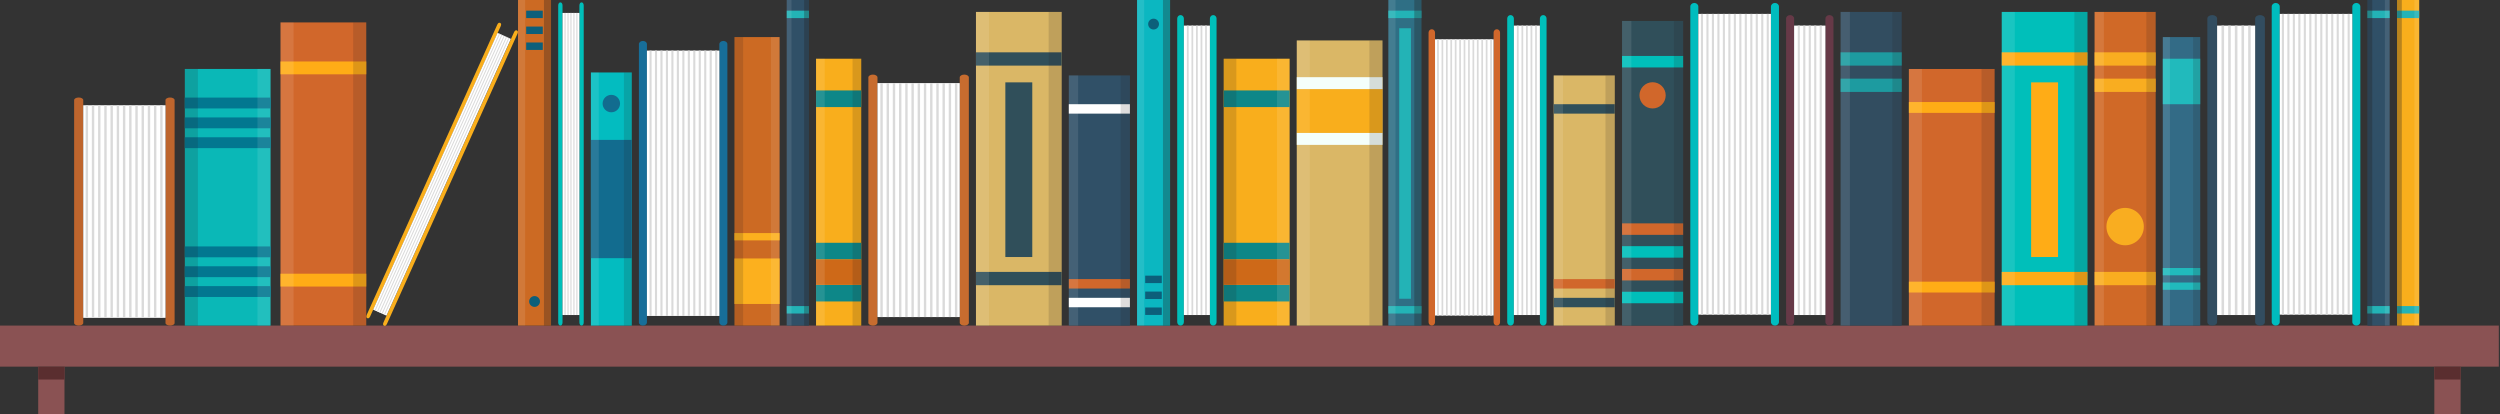 <?xml version="1.0" encoding="utf-8"?>
<!-- Generator: Adobe Illustrator 25.2.3, SVG Export Plug-In . SVG Version: 6.00 Build 0)  -->
<svg version="1.1" id="Layer_1" xmlns="http://www.w3.org/2000/svg" xmlns:xlink="http://www.w3.org/1999/xlink" x="0px" y="0px"
	 viewBox="0 0 960 159" style="enable-background:new 0 0 960 159;" xml:space="preserve">
<rect x="0" y="0" width="960" height="159" fill="#333333" stroke="none"/>
<style type="text/css">
	.st0{fill:#8A5253;}
	.st1{fill:#5A2E2F;}
	.st2{fill:#305067;}
	.st3{fill:#23B3B6;}
	.st4{opacity:0.3;fill:#231F20;}
	.st5{opacity:0.1;fill:#FFFFFF;}
	.st6{fill:#F9AE1C;}
	.st7{fill:#324D60;}
	.st8{fill:#FFFFFF;}
	.st9{fill:#DADADA;}
	.st10{fill:#00BCBE;}
	.st11{fill:#2F6F85;}
	.st12{fill:#663947;}
	.st13{fill:#00BFBA;}
	.st14{fill:#D1672B;}
	.st15{fill:#336B86;}
	.st16{fill:#21BABC;}
	.st17{opacity:0.15;fill:#231F20;}
	.st18{fill:#D06927;}
	.st19{fill:#F9AD20;}
	.st20{fill:#1D9BA0;}
	.st21{fill:#FFAC16;}
	.st22{fill:#304F5A;}
	.st23{fill:#DAB766;}
	.st24{fill:#0BB7C1;}
	.st25{fill:#0C5F7A;}
	.st26{fill:#0D8788;}
	.st27{fill:#CE6918;}
	.st28{fill:#C76C2F;}
	.st29{fill:#176E99;}
	.st30{fill:#CC6A23;}
	.st31{fill:#FCB01E;}
	.st32{fill:#F4FFFB;}
	.st33{fill:#03BCC0;}
	.st34{fill:#126C8F;}
	.st35{fill:#BE652D;}
	.st36{fill:#0AB8B7;}
	.st37{fill:#027790;}
</style>
<g>
	<g>
		<rect y="125.02" class="st0" width="959.54" height="15.77"/>
		<rect x="14.67" y="140.79" class="st0" width="10.09" height="18.34"/>
		<rect x="934.78" y="140.79" class="st0" width="10.09" height="18.34"/>
		<rect x="14.67" y="140.79" class="st1" width="10.09" height="4.95"/>
		<rect x="934.78" y="140.79" class="st1" width="10.09" height="4.95"/>
	</g>
	<g>
		<rect x="909.12" y="0" class="st2" width="8.51" height="125.02"/>
		
			<rect x="911.94" y="1.26" transform="matrix(-1.836970e-16 1 -1 -1.836970e-16 918.889 -907.856)" class="st3" width="2.86" height="8.51"/>
		
			<rect x="911.94" y="114.71" transform="matrix(-1.836970e-16 1 -1 -1.836970e-16 1032.335 -794.41)" class="st3" width="2.86" height="8.51"/>
		<rect x="909.12" class="st4" width="1.83" height="125.02"/>
		<rect x="915.79" class="st5" width="1.83" height="125.02"/>
	</g>
	<g>
		<rect x="920.46" y="0" class="st6" width="8.51" height="125.02"/>
		
			<rect x="923.28" y="1.26" transform="matrix(-1.836970e-16 1 -1 -1.836970e-16 930.228 -919.195)" class="st3" width="2.86" height="8.51"/>
		
			<rect x="923.28" y="114.71" transform="matrix(-1.836970e-16 1 -1 -1.836970e-16 1043.674 -805.749)" class="st3" width="2.86" height="8.51"/>
		<rect x="920.46" class="st4" width="1.83" height="125.02"/>
		<rect x="927.13" class="st5" width="1.83" height="125.02"/>
	</g>
	<g>
		<path class="st7" d="M869.72,123.68V7.13c0-0.74-0.84-1.34-1.87-1.34l0,0c-1.03,0-1.87,0.6-1.87,1.34v116.55
			c0,0.74,0.84,1.34,1.87,1.34l0,0C868.88,125.02,869.72,124.42,869.72,123.68z"/>
		<path class="st7" d="M851.37,123.68V7.13c0-0.74-0.84-1.34-1.87-1.34s-1.87,0.6-1.87,1.34v116.55c0,0.74,0.84,1.34,1.87,1.34
			S851.37,124.42,851.37,123.68z"/>
		<rect x="851.37" y="9.83" class="st8" width="14.61" height="111.14"/>
		<rect x="863.29" y="9.83" class="st9" width="0.99" height="111.14"/>
		<rect x="860.73" y="9.83" class="st9" width="0.99" height="111.14"/>
		<rect x="858.18" y="9.83" class="st9" width="0.99" height="111.14"/>
		<rect x="855.62" y="9.83" class="st9" width="0.99" height="111.14"/>
		<rect x="853.06" y="9.83" class="st9" width="0.99" height="111.14"/>
	</g>
	<g>
		<path class="st10" d="M906.37,123.63V2.53c0-0.77-0.69-1.4-1.54-1.4l0,0c-0.85,0-1.54,0.63-1.54,1.4v121.09
			c0,0.77,0.69,1.4,1.54,1.4l0,0C905.68,125.02,906.37,124.4,906.37,123.63z"/>
		<path class="st10" d="M875.42,123.63V2.53c0-0.77-0.69-1.4-1.54-1.4s-1.54,0.63-1.54,1.4v121.09c0,0.77,0.69,1.4,1.54,1.4
			S875.42,124.4,875.42,123.63z"/>
		<rect x="875.42" y="5.34" class="st8" width="27.87" height="115.48"/>
		<rect x="901.49" y="5.34" class="st9" width="0.81" height="115.48"/>
		<rect x="899.39" y="5.34" class="st9" width="0.81" height="115.48"/>
		<rect x="897.28" y="5.34" class="st9" width="0.81" height="115.48"/>
		<rect x="895.18" y="5.34" class="st9" width="0.81" height="115.48"/>
		<rect x="893.07" y="5.34" class="st9" width="0.81" height="115.48"/>
		<rect x="890.97" y="5.34" class="st9" width="0.81" height="115.48"/>
		<rect x="888.86" y="5.34" class="st9" width="0.81" height="115.48"/>
		<rect x="886.76" y="5.34" class="st9" width="0.81" height="115.48"/>
		<rect x="884.65" y="5.34" class="st9" width="0.81" height="115.48"/>
		<rect x="882.55" y="5.34" class="st9" width="0.81" height="115.48"/>
		<rect x="880.44" y="5.34" class="st9" width="0.81" height="115.48"/>
		<rect x="878.34" y="5.34" class="st9" width="0.81" height="115.48"/>
		<rect x="876.23" y="5.34" class="st9" width="0.81" height="115.48"/>
	</g>
	<g>
		<rect x="533.13" y="0" class="st11" width="12.68" height="125.02"/>
		
			<rect x="487.62" y="60.53" transform="matrix(-1.836970e-16 1 -1 -1.836970e-16 602.334 -476.773)" class="st3" width="103.87" height="4.5"/>
		
			<rect x="538.04" y="-0.82" transform="matrix(-1.836970e-16 1 -1 -1.836970e-16 544.986 -533.953)" class="st3" width="2.86" height="12.68"/>
		
			<rect x="538.04" y="112.62" transform="matrix(-1.836970e-16 1 -1 -1.836970e-16 658.432 -420.507)" class="st3" width="2.86" height="12.68"/>
		<rect x="543.08" y="0" class="st4" width="2.73" height="125.02"/>
		<rect x="533.13" y="0" class="st5" width="2.73" height="125.02"/>
	</g>
	<g>
		<path class="st12" d="M685.86,123.68V7.13c0-0.74,0.69-1.34,1.54-1.34l0,0c0.85,0,1.54,0.6,1.54,1.34v116.55
			c0,0.74-0.69,1.34-1.54,1.34l0,0C686.55,125.02,685.86,124.42,685.86,123.68z"/>
		<path class="st12" d="M700.97,123.68V7.13c0-0.74,0.69-1.34,1.54-1.34s1.54,0.6,1.54,1.34v116.55c0,0.74-0.69,1.34-1.54,1.34
			S700.97,124.42,700.97,123.68z"/>
		<rect x="688.94" y="9.83" class="st8" width="12.02" height="111.14"/>
		<rect x="690.34" y="9.83" class="st9" width="0.81" height="111.14"/>
		<rect x="692.44" y="9.83" class="st9" width="0.81" height="111.14"/>
		<rect x="694.55" y="9.83" class="st9" width="0.81" height="111.14"/>
		<rect x="696.65" y="9.83" class="st9" width="0.81" height="111.14"/>
		<rect x="698.76" y="9.83" class="st9" width="0.81" height="111.14"/>
	</g>
	<g>
		<path class="st13" d="M578.77,123.68V7.13c0-0.74,0.57-1.34,1.28-1.34l0,0c0.71,0,1.28,0.6,1.28,1.34v116.55
			c0,0.74-0.57,1.34-1.28,1.34l0,0C579.35,125.02,578.77,124.42,578.77,123.68z"/>
		<path class="st13" d="M591.32,123.68V7.13c0-0.74,0.57-1.34,1.28-1.34s1.28,0.6,1.28,1.34v116.55c0,0.74-0.57,1.34-1.28,1.34
			S591.32,124.42,591.32,123.68z"/>
		<rect x="581.33" y="9.83" class="st8" width="9.99" height="111.14"/>
		<rect x="582.49" y="9.83" class="st9" width="0.68" height="111.14"/>
		<rect x="584.24" y="9.83" class="st9" width="0.68" height="111.14"/>
		<rect x="585.99" y="9.83" class="st9" width="0.68" height="111.14"/>
		<rect x="587.73" y="9.83" class="st9" width="0.68" height="111.14"/>
		<rect x="589.48" y="9.83" class="st9" width="0.68" height="111.14"/>
	</g>
	<g>
		<path class="st10" d="M649.08,123.63V2.53c0-0.77,0.69-1.4,1.54-1.4l0,0c0.85,0,1.54,0.63,1.54,1.4v121.09
			c0,0.77-0.69,1.4-1.54,1.4l0,0C649.77,125.02,649.08,124.4,649.08,123.63z"/>
		<path class="st10" d="M680.04,123.63V2.53c0-0.77,0.69-1.4,1.54-1.4s1.54,0.63,1.54,1.4v121.09c0,0.77-0.69,1.4-1.54,1.4
			S680.04,124.4,680.04,123.63z"/>
		<rect x="652.16" y="5.34" class="st8" width="27.87" height="115.48"/>
		<rect x="653.15" y="5.34" class="st9" width="0.81" height="115.48"/>
		<rect x="655.26" y="5.34" class="st9" width="0.81" height="115.48"/>
		<rect x="657.36" y="5.34" class="st9" width="0.81" height="115.48"/>
		<rect x="659.47" y="5.34" class="st9" width="0.81" height="115.48"/>
		<rect x="661.57" y="5.34" class="st9" width="0.81" height="115.48"/>
		<rect x="663.68" y="5.34" class="st9" width="0.81" height="115.48"/>
		<rect x="665.78" y="5.34" class="st9" width="0.81" height="115.48"/>
		<rect x="667.89" y="5.34" class="st9" width="0.81" height="115.48"/>
		<rect x="669.99" y="5.34" class="st9" width="0.81" height="115.48"/>
		<rect x="672.1" y="5.34" class="st9" width="0.81" height="115.48"/>
		<rect x="674.2" y="5.34" class="st9" width="0.81" height="115.48"/>
		<rect x="676.31" y="5.34" class="st9" width="0.81" height="115.48"/>
		<rect x="678.41" y="5.34" class="st9" width="0.81" height="115.48"/>
	</g>
	<g>
		<path class="st14" d="M548.57,123.74V12.51c0-0.71,0.56-1.28,1.24-1.28l0,0c0.69,0,1.24,0.57,1.24,1.28v111.23
			c0,0.71-0.56,1.28-1.24,1.28l0,0C549.13,125.02,548.57,124.45,548.57,123.74z"/>
		<path class="st14" d="M573.54,123.74V12.51c0-0.71,0.56-1.28,1.24-1.28s1.24,0.57,1.24,1.28v111.23c0,0.71-0.56,1.28-1.24,1.28
			S573.54,124.45,573.54,123.74z"/>
		<rect x="551.05" y="15.09" class="st8" width="22.48" height="106.08"/>
		<rect x="551.85" y="15.09" class="st9" width="0.66" height="106.08"/>
		<rect x="553.55" y="15.09" class="st9" width="0.66" height="106.08"/>
		<rect x="555.25" y="15.09" class="st9" width="0.66" height="106.08"/>
		<rect x="556.94" y="15.09" class="st9" width="0.66" height="106.08"/>
		<rect x="558.64" y="15.09" class="st9" width="0.66" height="106.08"/>
		<rect x="560.34" y="15.09" class="st9" width="0.66" height="106.08"/>
		<rect x="562.04" y="15.09" class="st9" width="0.66" height="106.08"/>
		<rect x="563.74" y="15.09" class="st9" width="0.66" height="106.08"/>
		<rect x="565.44" y="15.09" class="st9" width="0.66" height="106.08"/>
		<rect x="567.13" y="15.09" class="st9" width="0.66" height="106.08"/>
		<rect x="568.83" y="15.09" class="st9" width="0.66" height="106.08"/>
		<rect x="570.53" y="15.09" class="st9" width="0.66" height="106.08"/>
		<rect x="572.23" y="15.09" class="st9" width="0.66" height="106.08"/>
	</g>
	<g>
		<g>
			<rect x="830.52" y="14.24" class="st15" width="14.36" height="110.78"/>
			
				<rect x="836.3" y="102.72" transform="matrix(6.123234e-17 -1 1 6.123234e-17 727.804 947.592)" class="st16" width="2.8" height="14.36"/>
			
				<rect x="836.3" y="97.14" transform="matrix(6.123234e-17 -1 1 6.123234e-17 733.376 942.02)" class="st16" width="2.8" height="14.36"/>
			
				<rect x="828.96" y="24.1" transform="matrix(6.123234e-17 -1 1 6.123234e-17 806.416 868.98)" class="st16" width="17.47" height="14.36"/>
		</g>
		<rect x="830.52" y="14.24" class="st5" width="2.75" height="110.78"/>
		<rect x="842.13" y="14.24" class="st17" width="2.75" height="110.78"/>
	</g>
	<g>
		<rect x="804.32" y="4.58" class="st18" width="23.45" height="120.44"/>
		
			<rect x="813.5" y="95.23" transform="matrix(-1.836970e-16 1 -1 -1.836970e-16 923.009 -709.087)" class="st19" width="5.1" height="23.45"/>
		
			<rect x="813.5" y="10.92" transform="matrix(-1.836970e-16 1 -1 -1.836970e-16 838.69 -793.406)" class="st19" width="5.1" height="23.45"/>
		
			<rect x="813.5" y="21.02" transform="matrix(-1.836970e-16 1 -1 -1.836970e-16 848.794 -783.302)" class="st19" width="5.1" height="23.45"/>
		<circle class="st19" cx="816.05" cy="87.01" r="7.18"/>
		<rect x="804.32" y="4.58" class="st5" width="3.57" height="120.44"/>
		<rect x="824.21" y="4.58" class="st17" width="3.57" height="120.44"/>
	</g>
	<g>
		<rect x="706.79" y="4.58" class="st7" width="23.45" height="120.44"/>
		
			<rect x="715.97" y="10.92" transform="matrix(-1.836970e-16 1 -1 -1.836970e-16 741.16 -695.876)" class="st20" width="5.1" height="23.45"/>
		
			<rect x="715.97" y="21.02" transform="matrix(-1.836970e-16 1 -1 -1.836970e-16 751.264 -685.772)" class="st20" width="5.1" height="23.45"/>
		<rect x="706.79" y="4.58" class="st5" width="3.57" height="120.44"/>
		<rect x="726.68" y="4.58" class="st17" width="3.57" height="120.44"/>
	</g>
	<g>
		<rect x="768.67" y="4.58" class="st13" width="32.91" height="120.44"/>
		
			<rect x="782.57" y="90.51" transform="matrix(-1.836970e-16 1 -1 -1.836970e-16 892.082 -678.16)" class="st21" width="5.1" height="32.91"/>
		
			<rect x="782.57" y="6.19" transform="matrix(-1.836970e-16 1 -1 -1.836970e-16 807.763 -762.479)" class="st21" width="5.1" height="32.91"/>
		<rect x="768.67" y="4.58" class="st5" width="5.01" height="120.44"/>
		<rect x="796.57" y="4.58" class="st17" width="5.01" height="120.44"/>
		
			<rect x="779.95" y="31.63" transform="matrix(-1 -1.224647e-16 1.224647e-16 -1 1570.242 130.326)" class="st21" width="10.34" height="67.07"/>
	</g>
	<g>
		<rect x="733.01" y="26.49" class="st14" width="32.91" height="98.54"/>
		
			<rect x="747.38" y="93.79" transform="matrix(-1.836970e-16 1 -1 -1.836970e-16 859.712 -639.219)" class="st21" width="4.17" height="32.91"/>
		
			<rect x="747.38" y="24.81" transform="matrix(-1.836970e-16 1 -1 -1.836970e-16 790.729 -708.202)" class="st21" width="4.17" height="32.91"/>
		<rect x="733.01" y="26.49" class="st5" width="5.01" height="98.54"/>
		<rect x="760.91" y="26.49" class="st17" width="5.01" height="98.54"/>
	</g>
	<g>
		
			<rect x="576.11" y="54.81" transform="matrix(6.123234e-17 -1 1 6.123234e-17 568.057 701.128)" class="st22" width="116.98" height="23.45"/>
		
			<rect x="632.39" y="11.97" transform="matrix(6.123234e-17 -1 1 6.123234e-17 610.899 658.287)" class="st13" width="4.41" height="23.45"/>
		
			<rect x="632.39" y="85.01" transform="matrix(6.123234e-17 -1 1 6.123234e-17 537.858 731.327)" class="st13" width="4.41" height="23.45"/>
		
			<rect x="632.39" y="76.26" transform="matrix(6.123234e-17 -1 1 6.123234e-17 546.61 722.575)" class="st14" width="4.41" height="23.45"/>
		
			<rect x="632.39" y="93.76" transform="matrix(6.123234e-17 -1 1 6.123234e-17 529.105 740.08)" class="st14" width="4.41" height="23.45"/>
		
			<rect x="632.39" y="102.51" transform="matrix(6.123234e-17 -1 1 6.123234e-17 520.352 748.833)" class="st13" width="4.41" height="23.45"/>
		
			<rect x="566.16" y="64.75" transform="matrix(-1.836970e-16 1 -1 -1.836970e-16 691.186 -558.115)" class="st5" width="116.98" height="3.57"/>
		
			<rect x="586.05" y="64.75" transform="matrix(-1.836970e-16 1 -1 -1.836970e-16 711.07 -578)" class="st17" width="116.98" height="3.57"/>
		<circle class="st14" cx="634.59" cy="36.61" r="5.04"/>
	</g>
	<g>
		
			<rect x="560.32" y="65.27" transform="matrix(6.123234e-17 -1 1 6.123234e-17 531.351 685.344)" class="st23" width="96.05" height="23.45"/>
		
			<rect x="606.53" y="30.09" transform="matrix(6.123234e-17 -1 1 6.123234e-17 566.529 650.165)" class="st22" width="3.62" height="23.45"/>
		
			<rect x="606.53" y="97.26" transform="matrix(6.123234e-17 -1 1 6.123234e-17 499.365 717.329)" class="st14" width="3.62" height="23.45"/>
		
			<rect x="606.53" y="104.44" transform="matrix(6.123234e-17 -1 1 6.123234e-17 492.178 724.516)" class="st22" width="3.62" height="23.45"/>
		
			<rect x="550.38" y="75.21" transform="matrix(-1.836970e-16 1 -1 -1.836970e-16 675.402 -521.408)" class="st5" width="96.05" height="3.57"/>
		
			<rect x="570.26" y="75.21" transform="matrix(-1.836970e-16 1 -1 -1.836970e-16 695.286 -541.293)" class="st17" width="96.05" height="3.57"/>
	</g>
	<g>
		<path class="st6" d="M148.58,124.4l50.13-111.44c0.32-0.71,0.15-1.11-0.22-1.27l0,0c-0.36-0.16-0.78-0.03-1.1,0.68l-50.13,111.44
			c-0.32,0.71-0.15,1.11,0.22,1.27l0,0C147.84,125.25,148.26,125.11,148.58,124.4z"/>
		<path class="st6" d="M142.14,121.5l50.13-111.44c0.32-0.71,0.15-1.11-0.22-1.27s-0.78-0.03-1.1,0.68l-50.13,111.44
			c-0.32,0.71-0.15,1.11,0.22,1.27C141.4,122.35,141.82,122.21,142.14,121.5z"/>
		
			<rect x="111.5" y="64.13" transform="matrix(0.41 -0.912 0.912 0.41 39.074 194.299)" class="st8" width="116.53" height="5.62"/>
		
			<rect x="113.3" y="67.56" transform="matrix(0.41 -0.912 0.912 0.41 39.395 196.412)" class="st9" width="116.53" height="0.38"/>
		
			<rect x="112.4" y="67.15" transform="matrix(0.41 -0.912 0.912 0.41 39.235 195.357)" class="st9" width="116.53" height="0.38"/>
		
			<rect x="111.5" y="66.75" transform="matrix(0.41 -0.912 0.912 0.41 39.074 194.299)" class="st9" width="116.53" height="0.38"/>
		
			<rect x="110.6" y="66.34" transform="matrix(0.41 -0.912 0.912 0.41 38.913 193.242)" class="st9" width="116.53" height="0.38"/>
		
			<rect x="109.7" y="65.94" transform="matrix(0.41 -0.912 0.912 0.41 38.752 192.184)" class="st9" width="116.53" height="0.38"/>
	</g>
	<g>
		<rect x="436.63" y="0" class="st24" width="12.68" height="125.02"/>
		
			<rect x="441.51" y="116.32" transform="matrix(6.123234e-17 -1 1 6.123234e-17 323.433 562.445)" class="st25" width="2.86" height="6.37"/>
		
			<rect x="441.51" y="110.21" transform="matrix(6.123234e-17 -1 1 6.123234e-17 329.544 556.334)" class="st25" width="2.86" height="6.37"/>
		
			<rect x="441.51" y="104.1" transform="matrix(6.123234e-17 -1 1 6.123234e-17 335.655 550.223)" class="st25" width="2.86" height="6.37"/>
		<rect x="446.57" y="0" class="st4" width="2.73" height="125.02"/>
		<rect x="436.63" y="0" class="st5" width="2.73" height="125.02"/>
		<circle class="st25" cx="442.97" cy="9.25" r="2.08"/>
	</g>
	<g>
		<path class="st13" d="M467.16,123.68V7.13c0-0.74-0.57-1.34-1.28-1.34l0,0c-0.71,0-1.28,0.6-1.28,1.34v116.55
			c0,0.74,0.57,1.34,1.28,1.34l0,0C466.58,125.02,467.16,124.42,467.16,123.68z"/>
		<path class="st13" d="M454.61,123.68V7.13c0-0.74-0.57-1.34-1.28-1.34s-1.28,0.6-1.28,1.34v116.55c0,0.74,0.57,1.34,1.28,1.34
			S454.61,124.42,454.61,123.68z"/>
		<rect x="454.61" y="9.83" class="st8" width="9.99" height="111.14"/>
		<rect x="462.76" y="9.83" class="st9" width="0.68" height="111.14"/>
		<rect x="461.02" y="9.83" class="st9" width="0.68" height="111.14"/>
		<rect x="459.27" y="9.83" class="st9" width="0.68" height="111.14"/>
		<rect x="457.52" y="9.83" class="st9" width="0.68" height="111.14"/>
		<rect x="455.77" y="9.83" class="st9" width="0.68" height="111.14"/>
	</g>
	<g>
		<g>
			<rect x="469.9" y="22.55" class="st6" width="25.31" height="102.48"/>
		</g>
		<rect x="469.9" y="34.73" class="st26" width="25.31" height="6.39"/>
		<rect x="469.9" y="93.23" class="st26" width="25.31" height="6.39"/>
		<rect x="469.9" y="109.37" class="st26" width="25.31" height="6.39"/>
		<rect x="469.9" y="99.62" class="st27" width="25.31" height="9.75"/>
		<rect x="490.36" y="22.55" class="st5" width="4.85" height="102.48"/>
		<rect x="469.9" y="22.55" class="st17" width="4.85" height="102.48"/>
	</g>
	<g>
		<rect x="374.77" y="4.58" class="st23" width="32.91" height="120.44"/>
		
			<rect x="388.68" y="90.51" transform="matrix(-1.836970e-16 1 -1 -1.836970e-16 498.188 -284.266)" class="st22" width="5.1" height="32.91"/>
		
			<rect x="388.68" y="6.19" transform="matrix(-1.836970e-16 1 -1 -1.836970e-16 413.869 -368.585)" class="st22" width="5.1" height="32.91"/>
		<rect x="374.77" y="4.58" class="st5" width="5.01" height="120.44"/>
		<rect x="402.67" y="4.58" class="st17" width="5.01" height="120.44"/>
		
			<rect x="386.06" y="31.63" transform="matrix(-1 -1.224647e-16 1.224647e-16 -1 782.454 130.326)" class="st22" width="10.34" height="67.07"/>
	</g>
	<g>
		
			<rect x="374.13" y="65.27" transform="matrix(6.123234e-17 -1 1 6.123234e-17 345.157 499.15)" class="st2" width="96.05" height="23.45"/>
		
			<rect x="420.34" y="30.09" transform="matrix(6.123234e-17 -1 1 6.123234e-17 380.336 463.972)" class="st8" width="3.62" height="23.45"/>
		
			<rect x="420.34" y="97.26" transform="matrix(6.123234e-17 -1 1 6.123234e-17 313.172 531.135)" class="st14" width="3.62" height="23.45"/>
		
			<rect x="420.34" y="104.44" transform="matrix(6.123234e-17 -1 1 6.123234e-17 305.985 538.323)" class="st8" width="3.62" height="23.45"/>
		
			<rect x="364.19" y="75.21" transform="matrix(-1.836970e-16 1 -1 -1.836970e-16 489.208 -335.215)" class="st5" width="96.05" height="3.57"/>
		
			<rect x="384.07" y="75.21" transform="matrix(-1.836970e-16 1 -1 -1.836970e-16 509.093 -355.099)" class="st17" width="96.05" height="3.57"/>
	</g>
	<g>
		<rect x="302.1" y="0" class="st2" width="8.51" height="125.02"/>
		
			<rect x="304.93" y="1.26" transform="matrix(-1.836970e-16 1 -1 -1.836970e-16 311.874 -300.841)" class="st3" width="2.86" height="8.51"/>
		
			<rect x="304.93" y="114.71" transform="matrix(-1.836970e-16 1 -1 -1.836970e-16 425.32 -187.395)" class="st3" width="2.86" height="8.51"/>
		<rect x="308.78" y="0" class="st4" width="1.83" height="125.02"/>
		<rect x="302.1" y="0" class="st5" width="1.83" height="125.02"/>
	</g>
	<g>
		<path class="st13" d="M214.35,123.79V2.15c0-0.78,0.37-1.24,0.83-1.24l0,0c0.46,0,0.83,0.46,0.83,1.24v121.64
			c0,0.78-0.37,1.24-0.83,1.24l0,0C214.72,125.02,214.35,124.56,214.35,123.79z"/>
		<path class="st13" d="M222.49,123.79V2.15c0-0.78,0.37-1.24,0.83-1.24c0.46,0,0.83,0.46,0.83,1.24v121.64
			c0,0.78-0.37,1.24-0.83,1.24C222.87,125.02,222.49,124.56,222.49,123.79z"/>
		<rect x="216.01" y="4.97" class="st8" width="6.48" height="116"/>
		<rect x="216.76" y="4.97" class="st9" width="0.44" height="116"/>
		<rect x="217.9" y="4.97" class="st9" width="0.44" height="116"/>
		<rect x="219.03" y="4.97" class="st9" width="0.44" height="116"/>
		<rect x="220.17" y="4.97" class="st9" width="0.44" height="116"/>
		<rect x="221.3" y="4.97" class="st9" width="0.44" height="116"/>
	</g>
	<g>
		<path class="st28" d="M333.45,123.94V29.73c0-0.6,0.78-1.09,1.75-1.09l0,0c0.96,0,1.75,0.49,1.75,1.09v94.21
			c0,0.6-0.78,1.09-1.75,1.09l0,0C334.24,125.02,333.45,124.54,333.45,123.94z"/>
		<path class="st28" d="M368.54,123.94V29.73c0-0.6,0.78-1.09,1.75-1.09c0.96,0,1.75,0.49,1.75,1.09v94.21
			c0,0.6-0.78,1.09-1.75,1.09C369.32,125.02,368.54,124.54,368.54,123.94z"/>
		<rect x="336.95" y="31.91" class="st8" width="31.59" height="89.84"/>
		<rect x="338.06" y="31.91" class="st9" width="0.92" height="89.84"/>
		<rect x="340.45" y="31.91" class="st9" width="0.92" height="89.84"/>
		<rect x="342.83" y="31.91" class="st9" width="0.92" height="89.84"/>
		<rect x="345.22" y="31.91" class="st9" width="0.92" height="89.84"/>
		<rect x="347.61" y="31.91" class="st9" width="0.92" height="89.84"/>
		<rect x="349.99" y="31.91" class="st9" width="0.92" height="89.84"/>
		<rect x="352.38" y="31.91" class="st9" width="0.92" height="89.84"/>
		<rect x="354.76" y="31.91" class="st9" width="0.92" height="89.84"/>
		<rect x="357.15" y="31.91" class="st9" width="0.92" height="89.84"/>
		<rect x="359.54" y="31.91" class="st9" width="0.92" height="89.84"/>
		<rect x="361.92" y="31.91" class="st9" width="0.92" height="89.84"/>
		<rect x="364.31" y="31.91" class="st9" width="0.92" height="89.84"/>
		<rect x="366.69" y="31.91" class="st9" width="0.92" height="89.84"/>
	</g>
	<g>
		<path class="st29" d="M245.34,123.79V16.95c0-0.68,0.69-1.23,1.54-1.23l0,0c0.85,0,1.54,0.55,1.54,1.23v106.84
			c0,0.68-0.69,1.23-1.54,1.23l0,0C246.03,125.02,245.34,124.47,245.34,123.79z"/>
		<path class="st29" d="M276.23,123.79V16.95c0-0.68,0.69-1.23,1.54-1.23c0.85,0,1.54,0.55,1.54,1.23v106.84
			c0,0.68-0.69,1.23-1.54,1.23C276.92,125.02,276.23,124.47,276.23,123.79z"/>
		<rect x="248.42" y="19.43" class="st8" width="27.82" height="101.89"/>
		<rect x="249.4" y="19.43" class="st9" width="0.81" height="101.89"/>
		<rect x="251.5" y="19.43" class="st9" width="0.81" height="101.89"/>
		<rect x="253.6" y="19.43" class="st9" width="0.81" height="101.89"/>
		<rect x="255.7" y="19.43" class="st9" width="0.81" height="101.89"/>
		<rect x="257.8" y="19.43" class="st9" width="0.81" height="101.89"/>
		<rect x="259.9" y="19.43" class="st9" width="0.81" height="101.89"/>
		<rect x="262.01" y="19.43" class="st9" width="0.81" height="101.89"/>
		<rect x="264.11" y="19.43" class="st9" width="0.81" height="101.89"/>
		<rect x="266.21" y="19.43" class="st9" width="0.81" height="101.89"/>
		<rect x="268.31" y="19.43" class="st9" width="0.81" height="101.89"/>
		<rect x="270.41" y="19.43" class="st9" width="0.81" height="101.89"/>
		<rect x="272.51" y="19.43" class="st9" width="0.81" height="101.89"/>
		<rect x="274.61" y="19.43" class="st9" width="0.81" height="101.89"/>
	</g>
	<g>
		<rect x="282.05" y="14.24" class="st30" width="17.31" height="110.78"/>
		
			<rect x="289.31" y="82.25" transform="matrix(-1.836970e-16 1 -1 -1.836970e-16 381.605 -199.805)" class="st31" width="2.8" height="17.31"/>
		
			<rect x="281.97" y="99.33" transform="matrix(-1.836970e-16 1 -1 -1.836970e-16 398.69 -182.72)" class="st31" width="17.47" height="17.31"/>
		<rect x="296.04" y="14.24" class="st5" width="3.32" height="110.78"/>
		<rect x="282.05" y="14.24" class="st17" width="3.32" height="110.78"/>
	</g>
	<g>
		<rect x="107.72" y="8.61" class="st14" width="32.91" height="116.41"/>
		
			<rect x="121.71" y="91.11" transform="matrix(-1.836970e-16 1 -1 -1.836970e-16 231.739 -16.608)" class="st21" width="4.93" height="32.91"/>
		
			<rect x="121.71" y="9.61" transform="matrix(-1.836970e-16 1 -1 -1.836970e-16 150.242 -98.105)" class="st21" width="4.93" height="32.91"/>
		<rect x="107.72" y="8.61" class="st5" width="5.01" height="116.41"/>
		<rect x="135.62" y="8.61" class="st17" width="5.01" height="116.41"/>
	</g>
	<g>
		<rect x="497.96" y="15.53" class="st23" width="32.91" height="109.49"/>
		
			<rect x="512.1" y="15.5" transform="matrix(-1.836970e-16 1 -1 -1.836970e-16 546.369 -482.463)" class="st32" width="4.63" height="32.91"/>
		
			<rect x="512.1" y="36.87" transform="matrix(-1.836970e-16 1 -1 -1.836970e-16 567.737 -461.095)" class="st32" width="4.63" height="32.91"/>
		
			<rect x="506.05" y="26.18" transform="matrix(-1.836970e-16 1 -1 -1.836970e-16 557.053 -471.779)" class="st6" width="16.74" height="32.91"/>
		<rect x="497.96" y="15.53" class="st5" width="5.01" height="109.49"/>
		<rect x="525.86" y="15.53" class="st17" width="5.01" height="109.49"/>
	</g>
	<g>
		<g>
			<rect x="226.91" y="27.83" class="st33" width="15.69" height="97.19"/>
		</g>
		<rect x="226.91" y="53.72" class="st34" width="15.69" height="45.42"/>
		<rect x="226.91" y="27.83" class="st5" width="3.01" height="97.19"/>
		<rect x="239.59" y="27.83" class="st17" width="3.01" height="97.19"/>
		<circle class="st34" cx="234.75" cy="39.77" r="3.35"/>
	</g>
	<g>
		<g>
			<rect x="313.36" y="22.55" class="st6" width="17.35" height="102.48"/>
		</g>
		<rect x="313.36" y="34.73" class="st26" width="17.35" height="6.39"/>
		<rect x="313.36" y="93.23" class="st26" width="17.35" height="6.39"/>
		<rect x="313.36" y="109.37" class="st26" width="17.35" height="6.39"/>
		<rect x="313.36" y="99.62" class="st27" width="17.35" height="9.75"/>
		<rect x="313.36" y="22.55" class="st5" width="3.33" height="102.48"/>
		<rect x="327.38" y="22.55" class="st17" width="3.33" height="102.48"/>
	</g>
	<g>
		<rect x="198.92" y="0" class="st30" width="12.68" height="125.02"/>
		
			<rect x="203.81" y="2.33" transform="matrix(-1.836970e-16 1 -1 -1.836970e-16 210.754 -199.721)" class="st25" width="2.86" height="6.37"/>
		
			<rect x="203.81" y="8.44" transform="matrix(-1.836970e-16 1 -1 -1.836970e-16 216.865 -193.609)" class="st25" width="2.86" height="6.37"/>
		
			<rect x="203.81" y="14.55" transform="matrix(-1.836970e-16 1 -1 -1.836970e-16 222.976 -187.498)" class="st25" width="2.86" height="6.37"/>
		<rect x="208.87" y="0" class="st4" width="2.73" height="125.02"/>
		<rect x="198.92" y="0" class="st5" width="2.73" height="125.02"/>
		<circle class="st25" cx="205.27" cy="115.77" r="2.08"/>
	</g>
	<g>
		<path class="st35" d="M67.05,124.03v-85.6c0-0.55-0.78-0.99-1.75-0.99l0,0c-0.96,0-1.75,0.44-1.75,0.99v85.6
			c0,0.55,0.78,0.99,1.75,0.99l0,0C66.27,125.02,67.05,124.58,67.05,124.03z"/>
		<path class="st35" d="M31.97,124.03v-85.6c0-0.55-0.78-0.99-1.75-0.99c-0.96,0-1.75,0.44-1.75,0.99v85.6
			c0,0.55,0.78,0.99,1.75,0.99C31.19,125.02,31.97,124.58,31.97,124.03z"/>
		<rect x="31.97" y="40.42" class="st8" width="31.59" height="81.63"/>
		<rect x="61.52" y="40.42" class="st9" width="0.92" height="81.63"/>
		<rect x="59.13" y="40.42" class="st9" width="0.92" height="81.63"/>
		<rect x="56.75" y="40.42" class="st9" width="0.92" height="81.63"/>
		<rect x="54.36" y="40.42" class="st9" width="0.92" height="81.63"/>
		<rect x="51.97" y="40.42" class="st9" width="0.92" height="81.63"/>
		<rect x="49.59" y="40.42" class="st9" width="0.92" height="81.63"/>
		<rect x="47.2" y="40.42" class="st9" width="0.92" height="81.63"/>
		<rect x="44.82" y="40.42" class="st9" width="0.92" height="81.63"/>
		<rect x="42.43" y="40.42" class="st9" width="0.92" height="81.63"/>
		<rect x="40.04" y="40.42" class="st9" width="0.92" height="81.63"/>
		<rect x="37.66" y="40.42" class="st9" width="0.92" height="81.63"/>
		<rect x="35.27" y="40.42" class="st9" width="0.92" height="81.63"/>
		<rect x="32.89" y="40.42" class="st9" width="0.92" height="81.63"/>
	</g>
	<g>
		<rect x="70.98" y="26.48" class="st36" width="32.91" height="98.54"/>
		<g>
			
				<rect x="85.35" y="23.1" transform="matrix(-1.836970e-16 1 -1 -1.836970e-16 126.987 -47.879)" class="st37" width="4.17" height="32.91"/>
			
				<rect x="85.35" y="30.72" transform="matrix(-1.836970e-16 1 -1 -1.836970e-16 134.608 -40.258)" class="st37" width="4.17" height="32.91"/>
			
				<rect x="85.35" y="38.34" transform="matrix(-1.836970e-16 1 -1 -1.836970e-16 142.228 -32.638)" class="st37" width="4.17" height="32.91"/>
		</g>
		<g>
			
				<rect x="85.35" y="80.25" transform="matrix(-1.836970e-16 1 -1 -1.836970e-16 184.143 9.277)" class="st37" width="4.17" height="32.91"/>
			
				<rect x="85.35" y="87.88" transform="matrix(-1.836970e-16 1 -1 -1.836970e-16 191.764 16.897)" class="st37" width="4.17" height="32.91"/>
			
				<rect x="85.35" y="95.5" transform="matrix(-1.836970e-16 1 -1 -1.836970e-16 199.384 24.518)" class="st37" width="4.17" height="32.91"/>
		</g>
		<rect x="98.88" y="26.48" class="st5" width="5.01" height="98.54"/>
		<rect x="70.98" y="26.48" class="st17" width="5.01" height="98.54"/>
	</g>
</g>
</svg>

